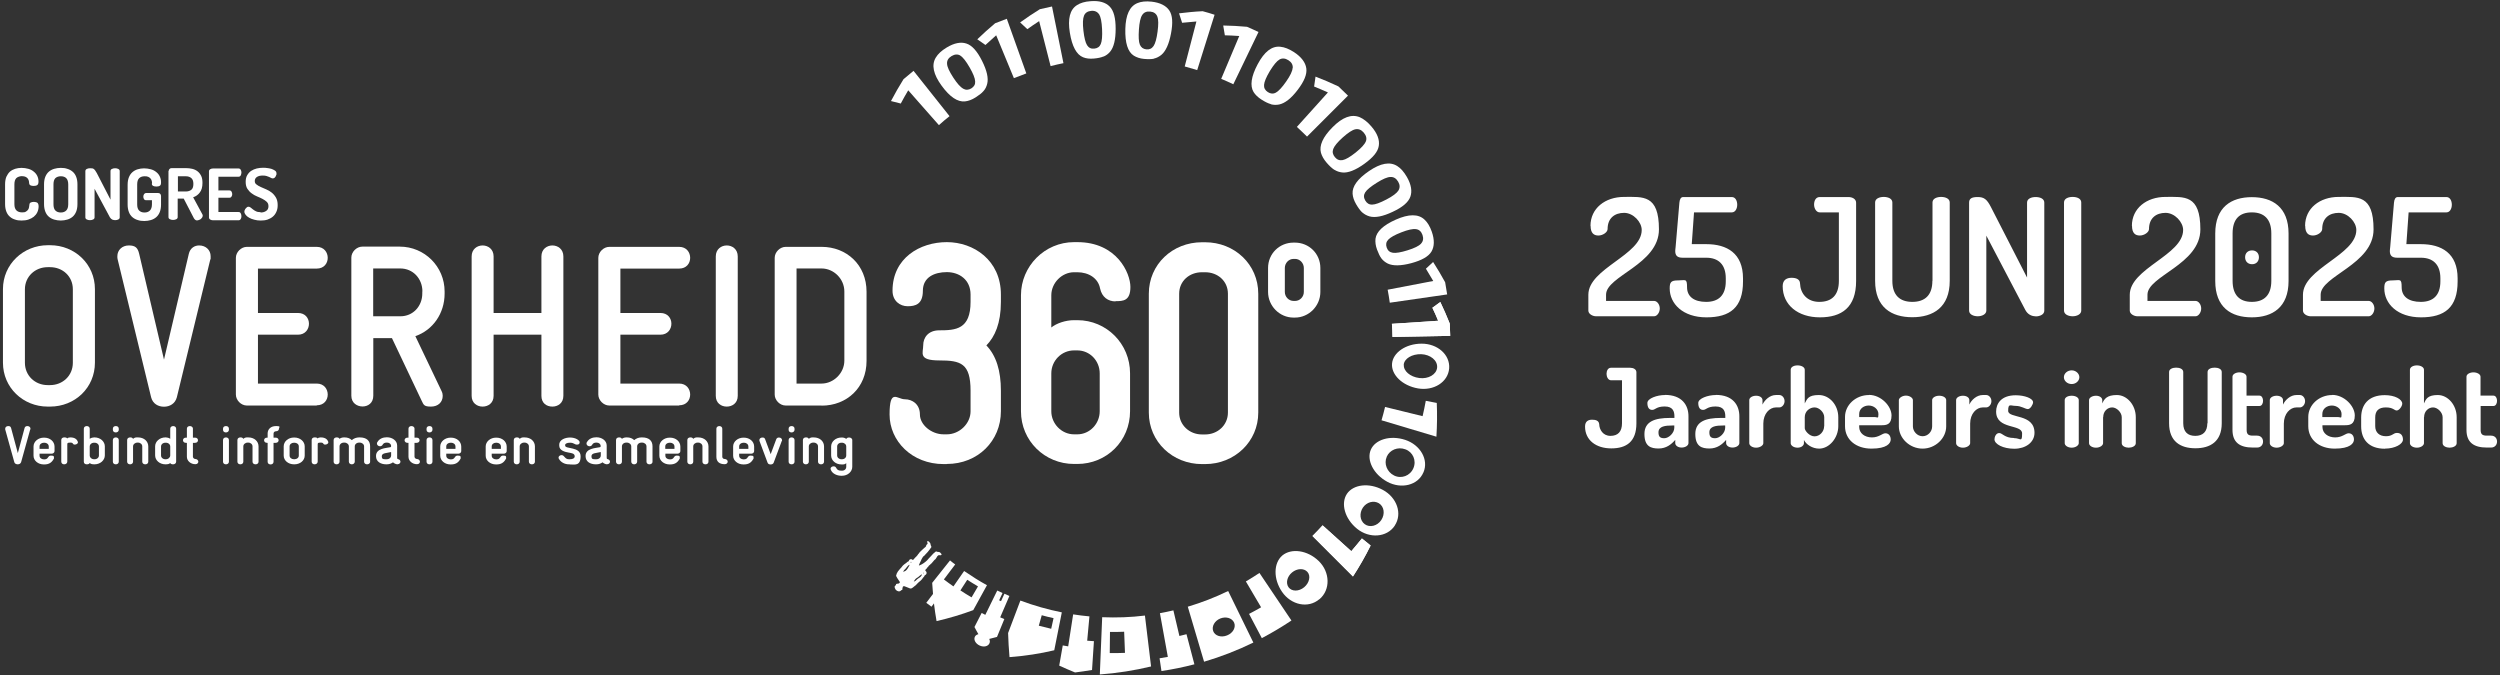 <?xml version="1.0" encoding="UTF-8"?>
<svg id="Layer_2" data-name="Layer 2" xmlns="http://www.w3.org/2000/svg" version="1.1" viewBox="0 0 2117.6 572">
  <rect x="0" y="0" width="2117.6" height="572" fill="#333333" stroke="none"/>
  <defs>
    <style>
      .cls-1 {
        fill: #fff;
        stroke-width: 0px;
      }
    </style>
  </defs>
  <g id="Laag_1-2" data-name="Laag 1-2">
    <g>
      <path class="cls-1" d="M2101.1,343.9h10.9c2,0,3.1-2.1,3.1-4.4s-1.1-4.4-3.1-4.4h-10.9v-16c0-2.2-3-3.7-6-3.7s-5.9,1.5-5.9,3.7v45c0,10.5,6,15,17.2,15h3.6c3.4,0,5.1-2.5,5.1-5.1s-1.7-5-5.1-5h-3.6c-3.9,0-5.2-1.3-5.2-4.9v-20.3h0ZM2053.3,353.4c0-5.2,3.8-8.3,7.6-8.3s8.1,4.2,8.1,8.3v22c0,2.5,3.2,3.8,5.9,3.8s6-1.3,6-3.8v-22c0-10.3-7.4-18.8-16-18.8s-10,3.4-11.7,7.1v-28.5c0-2.2-2.8-3.7-6-3.7s-5.9,1.5-5.9,3.7v62.2c0,1.9,2.4,3.8,5.9,3.8s6-2,6-3.8v-22h0ZM2020.1,380c8.7,0,15.3-3.9,15.3-7.6s-1.9-5.7-5.1-5.7-3.7,2.8-9.3,2.8-9.1-3.2-9.1-8.5v-7.4c0-5.4,2.7-8.5,9-8.5s7.1,2.6,9.2,2.6,4.7-3.6,4.7-5.8c0-3.6-6.1-7.2-14.8-7.2-14,0-20,8.3-20,19v7.4c0,10.8,6.1,19,20.1,19M1967.1,353.3v-2.6c0-4.5,3.9-7.2,8.1-7.2s8.2,3,8.2,7.3-.7,2.5-2.7,2.5h-13.6ZM1975.5,334.6c-11.3,0-20.3,8.5-20.3,18.5v7.9c0,11.4,9.3,19,22.4,19s16.3-4.5,16.3-7.7-1.8-5.3-4.5-5.3-5.3,3.5-11.4,3.5-10.8-3.5-10.8-8.9v-1.4h18.8c4.2,0,8.6-.4,8.6-8.3s-8.9-17.4-19.1-17.4M1948.1,345.1c2.2,0,4.4-2.4,4.4-5.3s-2.1-5.2-4.4-5.2h-2.9c-5.1,0-9.5,4.1-11.4,8.1v-3.8c0-2.2-2.4-3.7-5.4-3.7s-5.8,1.5-5.8,3.7v36.5c0,1.9,2.4,3.8,5.8,3.8s6.1-2,6.1-3.8v-16.6c0-8.4,5.3-13.7,10.7-13.7h2.9,0ZM1902.9,343.9h10.9c2,0,3.1-2.1,3.1-4.4s-1.1-4.4-3.1-4.4h-10.9v-16c0-2.2-3-3.7-6-3.7s-5.9,1.5-5.9,3.7v45c0,10.5,6,15,17.2,15h3.6c3.4,0,5.1-2.5,5.1-5.1s-1.7-5-5.1-5h-3.6c-3.9,0-5.2-1.3-5.2-4.9v-20.3h0ZM1869.7,358.5c0,7.2-3.8,10.7-10.2,10.7s-10.2-3.4-10.2-10.7v-43.4c0-2.6-3.1-3.7-6-3.7s-6,1.1-6,3.7v43.4c0,15.5,9.7,21.2,22.3,21.2s22.3-5.7,22.3-21.2v-43.4c0-2.6-3.1-3.7-6-3.7s-6,1.1-6,3.7v43.4h0ZM1781.5,353.4c0-5.2,3.8-8.3,7.6-8.3s8.1,4.2,8.1,8.3v22c0,2.5,3.2,3.8,5.9,3.8s6-1.3,6-3.8v-22c0-10.3-7.4-18.8-16-18.8s-10.7,3.4-12.4,7.1v-2.8c0-2.2-2.4-3.7-5.3-3.7s-5.9,1.5-5.9,3.7v36.5c0,1.9,2.4,3.8,5.9,3.8s6-2,6-3.8v-22h0ZM1754.8,313.7c-3.7,0-6.6,2.7-6.6,5.8s2.9,5.8,6.6,5.8,6.5-2.8,6.5-5.8-2.9-5.8-6.5-5.8M1754.8,335.2c-3.4,0-5.9,1.5-5.9,3.7v36.5c0,1.9,2.5,3.8,5.9,3.8s6-2,6-3.8v-36.5c0-2.2-2.7-3.7-6-3.7M1705.9,371c-7.8,0-9.8-4.2-12.5-4.2s-4,3.3-4,5.3c0,4.1,7.3,8,16.8,8s17.1-5.3,17.1-13.5c0-16.5-22.3-11.9-22.3-18.6s1.9-4.2,6.5-4.2,8,2.7,10.2,2.7,4.4-4.1,4.4-5.7c0-3.4-7.2-6-14.7-6-12.4,0-16.6,7.2-16.6,13.8,0,15.5,22,10.4,22,18.5s-1.3,4-6.8,4M1682.4,345.1c2.2,0,4.4-2.4,4.4-5.3s-2.1-5.2-4.4-5.2h-2.9c-5.1,0-9.6,4.1-11.4,8.1v-3.8c0-2.2-2.4-3.7-5.4-3.7s-5.8,1.5-5.8,3.7v36.5c0,1.9,2.4,3.8,5.8,3.8s6.1-2,6.1-3.8v-16.6c0-8.4,5.3-13.7,10.7-13.7h2.9,0ZM1628.5,380c10.9,0,20-8.8,20-18.8v-22.3c0-2-2.4-3.7-5.9-3.7s-6,1.8-6,3.7v22.3c0,4.3-3.5,8.3-8.1,8.3s-8.2-4.2-8.2-8.3v-22.3c0-1.9-2.8-3.8-5.9-3.8s-6,2-6,3.8v22.3c0,9.9,9.1,18.8,20.1,18.8M1574.8,353.3v-2.6c0-4.5,3.9-7.2,8.1-7.2s8.2,3,8.2,7.3-.8,2.5-2.7,2.5h-13.6ZM1583.1,334.6c-11.3,0-20.3,8.5-20.3,18.5v7.9c0,11.4,9.3,19,22.4,19s16.3-4.5,16.3-7.7-1.8-5.3-4.5-5.3-5.3,3.5-11.4,3.5-10.8-3.5-10.8-8.9v-1.4h18.8c4.2,0,8.6-.4,8.6-8.3s-8.9-17.4-19.1-17.4M1545.1,361.1c0,4.3-3.6,8.5-8.1,8.5s-8.3-4.9-8.3-6.9v-9.3c0-5.2,4.3-8.3,8.3-8.3s8.2,4.2,8.2,8.3v7.6h0ZM1522.6,309.5c-3.4,0-5.8,1.5-5.8,3.7v62.2c0,1.9,2.4,3.8,5.8,3.8s5.4-2,5.4-3.8v-2.7c1.9,3.8,7.1,7.3,12.9,7.3,8.6,0,16.2-9.1,16.2-19v-7.6c0-10.3-7.4-18.8-16.5-18.8s-9.9,3.4-11.9,7.1v-28.5c0-2.2-2.8-3.7-6.1-3.7M1507.2,345.1c2.2,0,4.4-2.4,4.4-5.3s-2.1-5.2-4.4-5.2h-2.9c-5.1,0-9.5,4.1-11.4,8.1v-3.8c0-2.2-2.4-3.7-5.4-3.7s-5.8,1.5-5.8,3.7v36.5c0,1.9,2.4,3.8,5.8,3.8s6.1-2,6.1-3.8v-16.6c0-8.4,5.3-13.7,10.7-13.7h2.9,0ZM1461.3,362.3c0,4.5-4.7,8.9-8.5,8.9s-4.9-1.6-4.9-5c0-5.2,5.8-5.8,12-5.8h1.4v2ZM1453.3,334.6c-6.6,0-14.8,2.9-14.8,6.7s1.4,5.9,4.1,5.9,3.4-2.9,10.6-2.9,8.2,4.5,8.2,8.5v1.2h-3.8c-12.8,0-21.6,3-21.6,13.6s5.5,12.3,12,12.3,10.8-3.5,14.1-7.3v2.7c0,2.1,2.3,3.8,5.4,3.8s5.8-1.7,5.8-3.8v-22.7c0-9.4-5.5-18.1-19.9-18.1M1418.2,362.3c0,4.5-4.7,8.9-8.5,8.9s-4.9-1.6-4.9-5c0-5.2,5.8-5.8,12-5.8h1.4v2ZM1410.2,334.6c-6.6,0-14.8,2.9-14.8,6.7s1.4,5.9,4.1,5.9,3.4-2.9,10.6-2.9,8.2,4.5,8.2,8.5v1.2h-3.8c-12.8,0-21.6,3-21.6,13.6s5.5,12.3,12,12.3,10.8-3.5,14.1-7.3v2.7c0,2.1,2.3,3.8,5.4,3.8s5.8-1.7,5.8-3.8v-22.7c0-9.4-5.5-18.1-19.9-18.1M1373.9,322v36.5c0,7.2-3.5,10.7-9.8,10.7s-9.4-5.3-9.5-9.9c-.3-3-2.9-3.8-6-3.8s-6,1.2-6,5.8c0,11.5,9.3,18.5,22.2,18.5s21.3-5.7,21.3-21.2v-43.3c0-2.5-2.6-3.8-5.3-3.8h-16.2c-2.7,0-3.8,2.7-3.8,5.2s1.4,5.4,3.8,5.4h9.5Z"/>
      <path class="cls-1" d="M2038.3,206.7l1.9-26.8h32c3,0,4.6-3.2,4.6-6.5s-1.5-6.5-4.6-6.5h-41.1c-2.1,0-3,1.8-3.3,4.8l-3.2,37.6c-.1,1-.3,2.3-.3,3.3,0,3.5,1.4,5.7,6.2,5.7h20.1c10.2,0,16.5,5.7,16.5,17.4v2.6c0,11.9-6.2,17.4-16.6,17.4s-16.2-4.6-16.2-12.4-1.4-5.8-7.5-5.8-7.2,1.5-7.2,6.8c0,12.9,11.1,24.5,31.1,24.5s31-8.3,31-30.4v-2.6c0-21.3-13.6-29-31.1-29h-12.3,0ZM1952.6,191.3c0,6.2,2.8,8.2,6.6,8.2s7.8-2.8,7.8-5.5c0-9.4,6.2-13.7,14-13.7s14.9,7.8,14.9,14.5c0,21.3-45.2,32.5-45.2,54.9v13.4c0,2.9,3.7,4.8,6.5,4.8h49.2c2.5,0,4.8-3.2,4.8-6.6s-2.3-6.4-4.8-6.4h-40.7v-5.3c0-15.9,44.8-25.6,44.8-55.3s-13.6-27.5-29.6-27.5-28.4,9.7-28.4,24.5M1907.6,212.1c-3.6,0-5.9,2.3-5.9,5.8s2.3,5.9,5.9,5.9,5.8-2.5,5.8-5.9-2.3-5.8-5.8-5.8M1923.9,237.9c0,12.2-6.2,17.8-16.5,17.8s-16.3-5.7-16.3-17.8v-40.2c0-12.2,5.9-17.8,16.3-17.8s16.5,5.7,16.5,17.8v40.2ZM1907.4,268.8c17.4,0,31.1-8.4,31.1-30.8v-40.2c0-22.4-13.7-30.8-31.1-30.8s-31,8.4-31,30.8v40.2c0,22.4,13.4,30.8,31,30.8M1805.9,191.3c0,6.2,2.8,8.2,6.6,8.2s7.8-2.8,7.8-5.5c0-9.4,6.2-13.7,14-13.7s14.9,7.8,14.9,14.5c0,21.3-45.2,32.5-45.2,54.9v13.4c0,2.9,3.7,4.8,6.5,4.8h49.2c2.5,0,4.8-3.2,4.8-6.6s-2.3-6.4-4.8-6.4h-40.7v-5.3c0-15.9,44.8-25.6,44.8-55.3s-13.6-27.5-29.6-27.5-28.4,9.7-28.4,24.5M1748.3,263.1c0,3.2,3.7,4.8,7.3,4.8s7.3-1.7,7.3-4.8v-91.6c0-3.3-3.6-4.7-7.3-4.7s-7.3,1.4-7.3,4.7v91.6ZM1724.3,268c3.7,0,7.3-1.7,7.3-4.8v-91.6c0-3.3-3.6-4.7-7.3-4.7s-7.3,1.4-7.3,4.7v63.5l-30.7-59.9c-3.3-6.4-5.8-8.3-11.1-8.3s-7.3,1.4-7.3,4.8v91.4c0,3.2,3.7,4.8,7.3,4.8s7.3-1.7,7.3-4.8v-63.5l33,62.9c1.9,3.6,5.1,5.4,8.7,5.4M1636.8,237.9c0,12.2-6.4,17.8-17,17.8s-16.9-5.7-16.9-17.8v-66.4c0-3.3-3.7-4.7-7.3-4.7s-7.3,1.4-7.3,4.7v66.4c0,22.4,13.8,30.8,31.5,30.8s31.7-8.4,31.7-30.8v-66.4c0-3.3-3.7-4.7-7.3-4.7s-7.3,1.4-7.3,4.7v66.4h0ZM1557.6,179.8v58.1c0,12.2-6.1,17.8-16.6,17.8s-16-7.3-16.3-15.6c-.1-3.7-3.5-4.8-7.2-4.8s-7.5,1.5-7.5,7.1c0,16,13,26.4,31.5,26.4s30.7-8.4,30.7-30.8v-66.3c0-3.2-3.3-4.8-6.5-4.8h-24.3c-3.5,0-4.8,3.3-4.8,6.4s1.8,6.6,4.8,6.6h16.2ZM1433,206.7l1.9-26.8h32c3,0,4.6-3.2,4.6-6.5s-1.5-6.5-4.6-6.5h-41.1c-2.1,0-3,1.8-3.3,4.8l-3.2,37.6c-.1,1-.3,2.3-.3,3.3,0,3.5,1.4,5.7,6.2,5.7h20.1c10.2,0,16.5,5.7,16.5,17.4v2.6c0,11.9-6.2,17.4-16.6,17.4s-16.2-4.6-16.2-12.4-1.4-5.8-7.5-5.8-7.2,1.5-7.2,6.8c0,12.9,11.1,24.5,31.1,24.5s31-8.3,31-30.4v-2.6c0-21.3-13.6-29-31.1-29h-12.3,0ZM1347.3,191.3c0,6.2,2.8,8.2,6.6,8.2s7.8-2.8,7.8-5.5c0-9.4,6.2-13.7,14-13.7s14.9,7.8,14.9,14.5c0,21.3-45.2,32.5-45.2,54.9v13.4c0,2.9,3.7,4.8,6.5,4.8h49.2c2.5,0,4.8-3.2,4.8-6.6s-2.3-6.4-4.8-6.4h-40.7v-5.3c0-15.9,44.8-25.6,44.8-55.3s-13.6-27.5-29.6-27.5-28.4,9.7-28.4,24.5"/>
      <path class="cls-1" d="M25.6,363.7l-7.7,27.7c-.4,1.3-1.6,1.9-2.9,1.9s-2.6-.6-2.9-1.9l-7.7-27.7c0-.1,0-.4,0-.6,0-1.3,1.1-2.2,2.6-2.2s2,.5,2.4,1.7l5.7,21.2,5.7-21.2c.3-1.3,1.4-1.7,2.4-1.7,1.5,0,2.6.9,2.6,2.2s0,.5,0,.6"/>
      <path class="cls-1" d="M41.3,378.2c0-1.9-1.7-3.2-3.6-3.2h-.5c-2.1,0-3.7,1.3-3.7,3.1v2.1h7.8v-1.9ZM43.8,384.3h-10.3v1.7c0,1.8,1.6,3.1,3.7,3.1h.4c3.6,0,2.7-3.2,5.5-3.2s2.6.7,2.6,2-.1.6-.3,1c-1.7,3-4,4.5-7.9,4.5h-.4c-4.8,0-8.7-3.2-8.7-7.4v-7.8c0-4.2,4-7.5,8.7-7.5h.4c4.8,0,8.7,3.2,8.7,7.6v3.8c0,1.2-1.1,2.2-2.5,2.2"/>
      <path class="cls-1" d="M63.4,376.6c-2.3,0-.9-1.7-3.7-1.7s-2.7.5-2.7,2.1v14c0,1.5-1.3,2.3-2.6,2.3s-2.5-.7-2.5-2.3v-18.3c0-1.5,1.2-2.2,2.5-2.2s2.1.2,2.5.9c.6-.7,1.8-.9,2.6-.9,4.3,0,5.8,2,6.4,3.6,0,.2.1.4.1.6,0,1.2-1.5,1.9-2.7,1.9"/>
      <path class="cls-1" d="M83.8,378.2c0-1.8-1.6-3.2-3.7-3.2h-.4c-2.1,0-3.7,1.4-3.7,3.2v7.6c0,1.7,1.6,3.2,3.7,3.2h.4c2.1,0,3.7-1.4,3.7-3.2v-7.6ZM80.1,393.3h-.4c-.8,0-2.6,0-3.7-1.1-.4.7-1.1,1.1-2.5,1.1s-2.5-.7-2.5-2.2v-28c0-1.5,1.3-2.2,2.5-2.2s2.5.7,2.5,2.2v8.6c1.1-.9,2.9-1.2,3.7-1.2h.4c4.8,0,8.7,3.4,8.7,7.6v7.6c0,4.2-3.9,7.6-8.7,7.6"/>
      <path class="cls-1" d="M98.1,366.3c-1.3,0-2.5-.7-2.5-2.2v-1c0-1.5,1.2-2.2,2.5-2.2s2.5.7,2.5,2.2v1c0,1.4-1.3,2.2-2.5,2.2M98.1,393.3c-1.3,0-2.5-.7-2.5-2.2v-18.4c0-1.5,1.3-2.2,2.5-2.2s2.5.7,2.5,2.2v18.4c0,1.5-1.3,2.2-2.5,2.2"/>
      <path class="cls-1" d="M123,393.3c-1.2,0-2.5-.7-2.5-2.2v-13c0-1.8-1.6-3.2-3.6-3.2h-.5c-2,0-3.7,1.4-3.7,3.2v13c0,1.5-1.3,2.2-2.5,2.2s-2.5-.7-2.5-2.2v-18.4c0-1.5,1.3-2.2,2.5-2.2s1.9.2,2.5,1.2c1.5-1.3,2.6-1.2,3.7-1.2h.5c5.2,0,8.7,3.4,8.7,7.6v13c0,1.5-1.3,2.2-2.5,2.2"/>
      <path class="cls-1" d="M144.2,378.2c0-1.8-1.6-3.2-3.7-3.2h-.4c-2.1,0-3.7,1.4-3.7,3.2v7.6c0,1.8,1.6,3.2,3.7,3.2h.4c2.1,0,3.7-1.6,3.7-3.2v-7.6ZM146.7,393.3c-1.5,0-2.2-.4-2.5-1.1-1.1,1.1-2.9,1.1-3.7,1.1h-.4c-4.8,0-8.7-3.3-8.7-7.6v-7.6c0-4.2,3.9-7.6,8.7-7.6h.4c.8,0,2.6.3,3.7,1.2v-8.6c0-1.5,1.3-2.2,2.5-2.2s2.5.7,2.5,2.2v28c0,1.4-1.3,2.2-2.5,2.2"/>
      <path class="cls-1" d="M165.5,393.2c-4,0-7.2-2.8-7.2-6.3v-11.8h-.8c-1.7,0-2.5-1.1-2.5-2.2s.8-2.2,2.5-2.2h.8v-7.6c0-1.5,1.3-2.2,2.5-2.2s2.6.7,2.6,2.2v7.6h1.8c1.7,0,2.5,1.1,2.5,2.2s-.8,2.2-2.5,2.2h-1.8v11.8c0,.7.8,1.9,2.1,1.9s2.5,1.1,2.5,2.2-.8,2.2-2.5,2.2"/>
      <path class="cls-1" d="M191.4,366.3c-1.3,0-2.5-.7-2.5-2.2v-1c0-1.5,1.2-2.2,2.5-2.2s2.5.7,2.5,2.2v1c0,1.4-1.3,2.2-2.5,2.2M191.4,393.3c-1.3,0-2.5-.7-2.5-2.2v-18.4c0-1.5,1.3-2.2,2.5-2.2s2.5.7,2.5,2.2v18.4c0,1.5-1.3,2.2-2.5,2.2"/>
      <path class="cls-1" d="M216.4,393.3c-1.2,0-2.5-.7-2.5-2.2v-13c0-1.8-1.6-3.2-3.6-3.2h-.5c-2,0-3.7,1.4-3.7,3.2v13c0,1.5-1.3,2.2-2.5,2.2s-2.5-.7-2.5-2.2v-18.4c0-1.5,1.3-2.2,2.5-2.2s1.9.2,2.5,1.2c1.5-1.3,2.6-1.2,3.7-1.2h.5c5.2,0,8.7,3.4,8.7,7.6v13c0,1.5-1.3,2.2-2.5,2.2"/>
      <path class="cls-1" d="M233.8,365.3c-1.3,0-2.1.9-2.1,2v3.4h1.8c1.7,0,2.5,1.1,2.5,2.2s-.8,2.2-2.5,2.2h-1.8v16.1c0,1.5-1.3,2.2-2.5,2.2s-2.5-.7-2.5-2.2v-16.1h-.5c-1.7,0-2.5-1.1-2.5-2.2s.8-2.2,2.5-2.2h.5v-3.5c0-3.5,2.5-6.3,7.1-6.3s2.5,1.1,2.5,2.2-.8,2.2-2.5,2.2"/>
      <path class="cls-1" d="M253.1,378.1c0-1.8-1.6-3.1-3.7-3.1h-.4c-2.1,0-3.7,1.3-3.7,3.1v7.8c0,1.8,1.6,3.1,3.7,3.1h.4c2.1,0,3.7-1.3,3.7-3.1v-7.8ZM249.4,393.3h-.4c-4.8,0-8.7-3.2-8.7-7.4v-7.8c0-4.2,3.9-7.5,8.7-7.5h.4c4.8,0,8.7,3.3,8.7,7.5v7.8c0,4.2-3.9,7.4-8.7,7.4"/>
      <path class="cls-1" d="M275.5,376.6c-2.3,0-.9-1.7-3.7-1.7s-2.7.5-2.7,2.1v14c0,1.5-1.3,2.3-2.6,2.3s-2.5-.7-2.5-2.3v-18.3c0-1.5,1.2-2.2,2.5-2.2s2.1.2,2.5.9c.6-.7,1.8-.9,2.6-.9,4.3,0,5.8,2,6.4,3.6,0,.2.1.4.1.6,0,1.2-1.5,1.9-2.7,1.9"/>
      <path class="cls-1" d="M310.9,393.3c-1.2,0-2.5-.7-2.5-2.2v-13c0-1.8-1.7-3.2-3.7-3.2h-.5c-2.1,0-3.7,1.4-3.7,3.2v12.9c0,1.5-1.3,2.3-2.5,2.3s-2.5-.7-2.5-2.3v-12.9c0-1.8-1.7-3.2-3.7-3.2h-.5c-2.1,0-3.7,1.4-3.7,3.2v13c0,1.5-1.3,2.2-2.5,2.2s-2.5-.7-2.5-2.2v-18.4c0-1.5,1.3-2.2,2.5-2.2s1.9.2,2.5,1.2c.8-.7,2.3-1.2,3.7-1.2h.5c2.7,0,4.6.8,6.2,2.3,1.6-1.4,3.8-2.3,6.2-2.3h.5c5.9,0,8.8,2.9,8.8,7.5v13.1c0,1.5-1.3,2.2-2.6,2.2"/>
      <path class="cls-1" d="M331.3,382.9c-3.7.9-7.9.7-7.9,3.5s1.4,2.6,3.7,2.6h.5c2.1,0,3.7-1.4,3.7-3.2v-2.9h0ZM336.9,393.3c-1.7,0-3.2-.9-4-1.7-1.5,1.1-3.3,1.7-5.3,1.7h-.5c-4.4,0-8.6-2.1-8.6-6.9v-.2c0-6.5,8.4-6.6,12.1-7.4.6-.1.7-.6.7-.9,0-1.8-1.5-3-3.4-3h-.4c-1.5,0-2.7.5-3.4,1.8-.4.9-1.4,1.3-2.2,1.3-1.3,0-2.6-.9-2.6-2.2s0-.6.2-1c1.7-3.4,5.2-4.4,8-4.4h.4c4.2,0,8.5,2.7,8.5,7v10.2c0,.7,0,1.1.8,1.3,1.4.3,2,1.3,2,2.2s-.8,2.1-2.4,2.1"/>
      <path class="cls-1" d="M353.2,393.2c-4,0-7.2-2.8-7.2-6.3v-11.8h-.8c-1.7,0-2.5-1.1-2.5-2.2s.8-2.2,2.5-2.2h.8v-7.6c0-1.5,1.3-2.2,2.5-2.2s2.6.7,2.6,2.2v7.6h1.8c1.7,0,2.5,1.1,2.5,2.2s-.8,2.2-2.5,2.2h-1.8v11.8c0,.7.8,1.9,2.1,1.9s2.5,1.1,2.5,2.2-.8,2.2-2.5,2.2"/>
      <path class="cls-1" d="M363.8,366.3c-1.3,0-2.5-.7-2.5-2.2v-1c0-1.5,1.2-2.2,2.5-2.2s2.5.7,2.5,2.2v1c0,1.4-1.3,2.2-2.5,2.2M363.8,393.3c-1.3,0-2.5-.7-2.5-2.2v-18.4c0-1.5,1.3-2.2,2.5-2.2s2.5.7,2.5,2.2v18.4c0,1.5-1.3,2.2-2.5,2.2"/>
      <path class="cls-1" d="M385.8,378.2c0-1.9-1.7-3.2-3.6-3.2h-.5c-2.1,0-3.7,1.3-3.7,3.1v2.1h7.8v-1.9h0ZM388.3,384.3h-10.3v1.7c0,1.8,1.6,3.1,3.7,3.1h.4c3.6,0,2.7-3.2,5.5-3.2s2.6.7,2.6,2-.1.6-.3,1c-1.7,3-4,4.5-7.9,4.5h-.4c-4.8,0-8.7-3.2-8.7-7.4v-7.8c0-4.2,4-7.5,8.7-7.5h.4c4.8,0,8.7,3.2,8.7,7.6v3.8c0,1.2-1.1,2.2-2.5,2.2"/>
      <path class="cls-1" d="M424.3,378.2c0-1.9-1.7-3.2-3.6-3.2h-.5c-2.1,0-3.7,1.3-3.7,3.1v2.1h7.8v-1.9h0ZM426.8,384.3h-10.3v1.7c0,1.8,1.6,3.1,3.7,3.1h.4c3.6,0,2.7-3.2,5.5-3.2s2.6.7,2.6,2-.1.6-.3,1c-1.7,3-4,4.5-7.9,4.5h-.4c-4.8,0-8.7-3.2-8.7-7.4v-7.8c0-4.2,4-7.5,8.7-7.5h.4c4.8,0,8.7,3.2,8.7,7.6v3.8c0,1.2-1.1,2.2-2.5,2.2"/>
      <path class="cls-1" d="M450.5,393.3c-1.2,0-2.5-.7-2.5-2.2v-13c0-1.8-1.6-3.2-3.6-3.2h-.5c-2,0-3.7,1.4-3.7,3.2v13c0,1.5-1.3,2.2-2.5,2.2s-2.5-.7-2.5-2.2v-18.4c0-1.5,1.3-2.2,2.5-2.2s1.9.2,2.5,1.2c1.5-1.3,2.6-1.2,3.7-1.2h.5c5.2,0,8.7,3.4,8.7,7.6v13c0,1.5-1.3,2.2-2.5,2.2"/>
      <path class="cls-1" d="M482.7,393.3h-.9c-3.4,0-6.8-1.7-8.4-4.7-.2-.3-.3-.6-.3-1,0-1.2,1.3-2.1,2.6-2.1,2.5,0,2.6,3.5,6.1,3.5h.9c2.9,0,4.1-1.1,4.1-2.5,0-2.5-2.8-2.7-4.9-3.1-3.6-.6-8.2-1.9-8.2-5.9v-.8c0-4.6,5.7-6.1,9-6.1h.2c4.7,0,8.1,2.4,8.1,4s-1,2-2.4,2c-2,0-2.4-1.6-5.7-1.6h-.2c-2.3,0-4,.8-4,1.9v.5c0,3.3,13.1.6,13.1,9.1s-5.2,6.9-9.1,6.9"/>
      <path class="cls-1" d="M508.9,382.9c-3.7.9-7.9.7-7.9,3.5s1.4,2.6,3.7,2.6h.5c2.1,0,3.7-1.4,3.7-3.2v-2.9h0ZM514.4,393.3c-1.7,0-3.2-.9-4-1.7-1.5,1.1-3.3,1.7-5.3,1.7h-.5c-4.4,0-8.6-2.1-8.6-6.9v-.2c0-6.5,8.4-6.6,12.1-7.4.6-.1.7-.6.7-.9,0-1.8-1.5-3-3.4-3h-.4c-1.5,0-2.7.5-3.4,1.8-.4.9-1.4,1.3-2.2,1.3-1.3,0-2.6-.9-2.6-2.2s0-.6.2-1c1.7-3.4,5.2-4.4,8-4.4h.4c4.2,0,8.5,2.7,8.5,7v10.2c0,.7,0,1.1.8,1.3,1.4.3,2,1.3,2,2.2s-.8,2.1-2.4,2.1"/>
      <path class="cls-1" d="M550.1,393.3c-1.2,0-2.5-.7-2.5-2.2v-13c0-1.8-1.7-3.2-3.7-3.2h-.5c-2.1,0-3.7,1.4-3.7,3.2v12.9c0,1.5-1.3,2.3-2.5,2.3s-2.5-.7-2.5-2.3v-12.9c0-1.8-1.7-3.2-3.7-3.2h-.5c-2.1,0-3.7,1.4-3.7,3.2v13c0,1.5-1.3,2.2-2.5,2.2s-2.5-.7-2.5-2.2v-18.4c0-1.5,1.3-2.2,2.5-2.2s1.9.2,2.5,1.2c.8-.7,2.3-1.2,3.7-1.2h.5c2.7,0,4.6.8,6.2,2.3,1.6-1.4,3.8-2.3,6.2-2.3h.5c5.9,0,8.8,2.9,8.8,7.5v13.1c0,1.5-1.3,2.2-2.6,2.2"/>
      <path class="cls-1" d="M571.3,378.2c0-1.9-1.7-3.2-3.6-3.2h-.5c-2.1,0-3.7,1.3-3.7,3.1v2.1h7.8v-1.9h0ZM573.9,384.3h-10.3v1.7c0,1.8,1.6,3.1,3.7,3.1h.4c3.6,0,2.7-3.2,5.5-3.2s2.6.7,2.6,2-.1.6-.3,1c-1.7,3-4,4.5-7.9,4.5h-.4c-4.8,0-8.7-3.2-8.7-7.4v-7.8c0-4.2,4-7.5,8.7-7.5h.4c4.8,0,8.7,3.2,8.7,7.6v3.8c0,1.2-1.1,2.2-2.5,2.2"/>
      <path class="cls-1" d="M597.5,393.3c-1.2,0-2.5-.7-2.5-2.2v-13c0-1.8-1.6-3.2-3.6-3.2h-.5c-2,0-3.7,1.4-3.7,3.2v13c0,1.5-1.3,2.2-2.5,2.2s-2.5-.7-2.5-2.2v-18.4c0-1.5,1.3-2.2,2.5-2.2s1.9.2,2.5,1.2c1.5-1.3,2.6-1.2,3.7-1.2h.5c5.2,0,8.7,3.4,8.7,7.6v13c0,1.5-1.3,2.2-2.5,2.2"/>
      <path class="cls-1" d="M613.9,393.2c-4.6,0-7.1-2.2-7.1-6.3v-23.8c0-1.3,1.1-2.2,2.5-2.2s2.5.9,2.5,2.2v23.8c0,1.1.9,1.9,2.1,1.9s2.5.9,2.5,2.2-1.1,2.2-2.5,2.2"/>
      <path class="cls-1" d="M633.9,378.2c0-1.9-1.7-3.2-3.6-3.2h-.5c-2.1,0-3.7,1.3-3.7,3.1v2.1h7.8v-1.9ZM636.4,384.3h-10.3v1.7c0,1.8,1.6,3.1,3.7,3.1h.4c3.6,0,2.7-3.2,5.5-3.2s2.6.7,2.6,2-.1.6-.3,1c-1.7,3-4,4.5-7.9,4.5h-.4c-4.8,0-8.7-3.2-8.7-7.4v-7.8c0-4.2,4-7.5,8.7-7.5h.4c4.8,0,8.7,3.2,8.7,7.6v3.8c0,1.2-1.1,2.2-2.5,2.2"/>
      <path class="cls-1" d="M662.2,373.5l-6.9,18.5c-.4,1-1.5,1.4-2.4,1.4h-.3c-1,0-2-.4-2.4-1.4l-6.9-18.5c0-.1-.1-.4-.1-.7,0-1.3,1.1-2.2,2.6-2.2s1.9.5,2.3,1.5l4.7,12.6,4.7-12.6c.4-1.1,1.3-1.5,2.3-1.5,1.5,0,2.6.9,2.6,2.2s0,.4-.1.7"/>
      <path class="cls-1" d="M670.5,366.3c-1.3,0-2.5-.7-2.5-2.2v-1c0-1.5,1.2-2.2,2.5-2.2s2.5.7,2.5,2.2v1c0,1.4-1.3,2.2-2.5,2.2M670.5,393.3c-1.3,0-2.5-.7-2.5-2.2v-18.4c0-1.5,1.3-2.2,2.5-2.2s2.5.7,2.5,2.2v18.4c0,1.5-1.3,2.2-2.5,2.2"/>
      <path class="cls-1" d="M695.4,393.3c-1.2,0-2.5-.7-2.5-2.2v-13c0-1.8-1.6-3.2-3.6-3.2h-.5c-2,0-3.7,1.4-3.7,3.2v13c0,1.5-1.3,2.2-2.5,2.2s-2.5-.7-2.5-2.2v-18.4c0-1.5,1.3-2.2,2.5-2.2s1.9.2,2.5,1.2c1.5-1.3,2.6-1.2,3.7-1.2h.5c5.2,0,8.7,3.4,8.7,7.6v13c0,1.5-1.3,2.2-2.5,2.2"/>
      <path class="cls-1" d="M716.8,378.2c0-1.8-1.6-3.2-3.6-3.2h-.5c-2.1,0-3.6,1.4-3.6,3.2v7.6c0,1.8,1.6,3.2,3.6,3.2h.5c2.1,0,3.6-1.4,3.6-3.2v-7.7h0ZM713.2,403h-.5c-3.6,0-7.8-1.7-9-5.2-.1-.3-.2-.5-.2-.7,0-1.3,1.3-2.1,2.6-2.1,3.2,0,1.3,3.7,6.6,3.7h.5c2.1,0,3.6-1.4,3.6-3.2v-3.2c-1.2,1.3-2.8,1.1-3.6,1.1h-.5c-4.8,0-8.7-3.3-8.7-7.6v-7.6c0-4.2,3.9-7.6,8.7-7.6h.5c1.1,0,2.6.3,3.6,1.2.6-1.1,1.6-1.2,2.6-1.2s2.5.7,2.5,2.2v22.6c0,4.2-3.9,7.6-8.7,7.6"/>
      <path class="cls-1" d="M61.7,245c0-10.9-8.6-18.7-19.3-18.7h-2c-10.7,0-19.3,8-19.3,18.7v62.3c0,10.9,8.6,18.9,19.3,18.9h2c10.7,0,19.3-8,19.3-18.9v-62.3h0ZM42.4,344.4h-2c-20.8,0-37.9-16-37.9-37.2v-62.3c0-21,17.1-37.2,38.1-37.2h1.8c21,0,38,16.1,38,37.2v62.3c0,21.2-16.9,37.2-38,37.2"/>
      <path class="cls-1" d="M178.2,219.5l-28.4,117c-1.4,5.4-6,8-10.9,8s-9.5-2.5-10.9-8l-28.4-117c-.2-.6-.2-1.6-.2-2.5,0-5.2,4.1-9.1,9.7-9.1s7.6,2,8.8,7.2l21,89.5,21-89.5c1.2-5.2,5.1-7.2,8.8-7.2,5.6,0,9.7,3.9,9.7,9.1s0,2-.2,2.5"/>
      <path class="cls-1" d="M268.3,343.5h-59.2c-4.9,0-9.3-4.5-9.3-9.3v-115.8c0-4.9,4.5-9.3,9.3-9.3h59.2c6.2,0,9.3,4.7,9.3,9.3s-3.1,9.1-9.3,9.1h-49.8v37.6h33.9c6.2,0,9.3,4.5,9.3,9.1s-3.1,9.3-9.3,9.3h-33.9v41.4h49.8c6.2,0,9.3,4.7,9.3,9.3s-3.1,9.1-9.3,9.1"/>
      <path class="cls-1" d="M357.8,246.9c0-10.9-8-19.5-18.7-19.5h-23v40.5h23.1c10.7,0,18.5-8.6,18.5-19.3v-1.8h0ZM351.8,284.7l22.2,46.5c.8,1.6,1,2.9,1,4.1,0,5.3-3.9,9.1-9.9,9.1s-6.2-1.4-8-5.1l-25.1-52.9h-15.8v48.8c0,6.2-4.5,9.1-9.1,9.1s-9.5-2.9-9.5-9.1v-117c0-4.9,4.5-9.3,9.3-9.3h31.7c21,0,38,16.9,38,38v1.8c0,16.7-9.9,30.9-24.7,36"/>
      <path class="cls-1" d="M467.9,344.4c-4.9,0-9.3-2.9-9.3-9.1v-51.8h-40.5v51.8c0,6.2-4.7,9.1-9.3,9.1s-9.3-2.9-9.3-9.1v-118.1c0-6.2,4.7-9.3,9.3-9.3s9.3,3.1,9.3,9.3v47.9h40.5v-47.9c0-6.2,4.7-9.3,9.3-9.3s9.3,3.1,9.3,9.3v118.1c0,6.2-4.7,9.1-9.3,9.1"/>
      <path class="cls-1" d="M575.3,343.5h-59.2c-4.9,0-9.3-4.5-9.3-9.3v-115.8c0-4.9,4.5-9.3,9.3-9.3h59.2c6.2,0,9.3,4.7,9.3,9.3s-3.1,9.1-9.3,9.1h-49.8v37.6h33.9c6.2,0,9.3,4.5,9.3,9.1s-3.1,9.3-9.3,9.3h-33.9v41.4h49.8c6.2,0,9.3,4.7,9.3,9.3s-3.1,9.1-9.3,9.1"/>
      <path class="cls-1" d="M615.6,344.4c-4.7,0-9.3-2.9-9.3-9.1v-118.1c0-6.2,4.7-9.3,9.3-9.3s9.3,3.1,9.3,9.3v118.1c0,6.2-4.7,9.1-9.3,9.1"/>
      <path class="cls-1" d="M715.2,246.9c0-10.7-9-19.5-19.3-19.5h-21.2v97.5h21.2c10.3,0,19.3-9,19.3-19.4v-58.6h0ZM696,343.5h-30.5c-4.9,0-9.3-4.5-9.3-9.3v-115.8c0-4.9,4.5-9.3,9.3-9.3h30.5c21,0,38,15.2,38,38v58.6c0,22.8-16.9,37.9-38,37.9"/>
      <path class="cls-1" d="M802,393.1h-2.7c-26.8,0-45.8-19.5-45.8-42s6.4-12.9,12.9-12.9,12.8,4.3,12.8,12.9,9.6,16.8,20.1,16.8h2.7c10.7,0,20.1-9.1,20.1-19.5v-17.4c0-23.3-8.3-25.7-26.5-25.7s-13.6-6.4-13.6-12.9,4.3-12.6,13.6-12.6c13.9,0,26.5-.8,26.5-24.1v-6.2c0-12.6-9.6-19-20.1-19s-20.3,4.3-20.3,15.8-6.4,13.1-12.9,13.1-12.8-4.5-12.8-13.1c0-27.8,23.3-41.2,46-41.2s45.8,15.3,45.8,44.4v6.2c0,18.2-5.1,29.5-12.3,36.9,8.3,8.6,12.3,21.4,12.3,38.3v17.4c0,25.2-19.5,44.7-45.8,44.7"/>
      <path class="cls-1" d="M931.5,316.3c0-10.7-8.3-19.5-19-19.5h-2.7c-10.7,0-19.3,8.8-19.3,19.5v32.1c0,10.4,8.6,19.5,19.3,19.5h2.7c10.7,0,19-9.1,19-19.5v-32.1ZM944.9,255.3c-6.2,0-11.5-3.5-13.1-11-1.6-8.6-9.6-13.7-19.3-13.7h-2.7c-10.4,0-19.3,9.1-19.3,19.5v27.3c4.3-3.5,12-6.2,19.3-6.2h2.7c24.9,0,44.7,20.1,44.7,45v32.1c0,25.2-19.8,44.7-44.7,44.7h-2.7c-24.9,0-45-19.6-45-44.7v-98.2c0-24.6,20.1-45,45-45h2.7c33.5,0,45,26.2,45,38s-6.2,12-12.6,12"/>
      <path class="cls-1" d="M1040.1,248.8c0-10.7-8.6-18.2-19.3-18.2h-2.7c-10.7,0-19.3,7.5-19.3,18.2v100.7c0,10.4,8.6,18.5,19.3,18.5h2.7c10.7,0,19.3-8,19.3-18.5v-100.7ZM1020.8,393.1h-2.7c-24.9,0-45-19-45-43.6v-100.7c0-24.9,20.1-43.6,45-43.6h2.7c24.9,0,45,18.7,45,43.6v100.7c0,24.6-20.1,43.6-45,43.6"/>
      <path class="cls-1" d="M1104.4,227c0-4.1-3.3-7.7-7.4-7.7h-1.3c-4.1,0-7.4,3.5-7.4,7.7v20.3c0,4.1,3.3,7.6,7.4,7.6h1.3c4.1,0,7.4-3.5,7.4-7.6v-20.3ZM1096.9,269h-1.3c-11.8,0-21.5-9.9-21.5-21.7v-20.3c0-12.2,9.7-21.5,21.5-21.5h1.3c11.8,0,21.5,9.3,21.5,21.5v20.3c0,11.8-9.7,21.7-21.5,21.7"/>
      <path class="cls-1" d="M804.3,98.4c-3,2.4-6.1,4.9-9,7.6-8.7-9.8-17.3-19.7-26-29.5-2.2,3.7-4.3,7.4-6.3,11.2-2.7-.7-5.5-1.4-8.3-2.1,3.3-6.3,6.8-12.4,10.6-18.5,2.8-2.4,5.7-4.8,8.5-7.1,10.2,12.8,20.3,25.6,30.5,38.4"/>
      <path class="cls-1" d="M1179.5,285.4c0-3.7-.2-7.4-.5-11.1,13.1-.9,26.2-1.7,39.2-2.6-1.5-3.7-3.2-7.4-4.9-11,2.3-1.6,4.5-3.2,6.7-4.9,2.8,5.9,5.5,12,8,18.3.2,3.5.3,6.9.4,10.4-16.3.3-32.7.6-49,.9"/>
      <path class="cls-1" d="M869.3,62.2c-3.5,1.3-7,2.6-10.5,4-5-12.1-10-24.2-15-36.3-3.1,2.7-6.1,5.4-9.1,8.2-2.3-1.6-4.6-3.2-6.9-4.8,4.8-4.7,9.9-9.2,15.1-13.6,3.3-1.3,6.6-2.6,9.9-3.8,5.5,15.4,11,30.8,16.5,46.2"/>
      <path class="cls-1" d="M1014.2,59.4c-3.6-1.1-7.1-2.1-10.7-3.1,3.3-12.7,6.6-25.4,9.9-38.1-4.1.3-8.1.7-12.1,1.1-.8-2.6-1.7-5.3-2.6-8,6.6-.8,13.2-1.5,20-1.8,3.4.9,6.8,1.9,10.1,3-4.9,15.6-9.8,31.2-14.7,46.8"/>
      <path class="cls-1" d="M900.8,53.5c-3.6.7-7.3,1.6-10.9,2.5-3.2-12.7-6.4-25.4-9.7-38.1-3.4,2.2-6.8,4.5-10,6.8-2-1.9-4-3.8-6.1-5.7,5.4-3.9,11-7.7,16.7-11.2,3.4-.8,6.8-1.6,10.3-2.3,3.2,16,6.5,32,9.7,48.1"/>
      <path class="cls-1" d="M813.5,47.1c-2.3-1.4-4.8-1.2-7.5.4-2.7,1.6-4,3.8-3.8,6.5.1,2.7,1.9,6.5,5.2,11.6,3.3,5.1,6.1,8.2,8.4,9.5s4.5,1.2,6.9-.2c2.4-1.5,3.5-3.4,3.3-6-.1-2.6-1.7-6.6-4.7-11.8s-5.6-8.6-7.9-10M833,77.2c-1.5,1.8-3.8,3.5-6.8,5.4-3,1.9-6,3-8.9,3.3-6.1.6-12.7-3.7-19.7-13.3-7-9.6-8.8-17.6-4.9-23.9,1.8-3,4.8-5.8,9.1-8.4,6.4-3.9,12.1-5,16.8-3.4,4.7,1.5,9.1,6.4,13.2,14.6,4.2,8.3,5.6,14.8,4.4,19.5-.6,2.4-1.6,4.5-3.2,6.2"/>
      <path class="cls-1" d="M1044.7,71.4c-3.4-1.6-6.8-3.2-10.3-4.6,5.1-12.1,10.2-24.2,15.3-36.3-4.1-.3-8.2-.5-12.2-.6-.4-2.7-.9-5.5-1.4-8.3,6.7.1,13.4.5,20.2,1.1,3.3,1.4,6.5,2.9,9.7,4.4-7.1,14.7-14.2,29.5-21.3,44.2"/>
      <path class="cls-1" d="M1095,57.6c.2-2.7-1-4.9-3.7-6.6-2.7-1.7-5.2-1.9-7.5-.6-2.3,1.3-5,4.6-8.2,9.8-3.1,5.2-4.7,9.1-4.9,11.7-.2,2.6.9,4.6,3.2,6.1,2.3,1.5,4.6,1.7,6.9.4,2.3-1.3,5.2-4.4,8.6-9.3,3.5-5,5.3-8.8,5.5-11.5M1076.5,88.2c-2.3-.6-4.9-1.9-7.9-3.8-3-1.9-5.3-4.1-6.8-6.5-3.1-5.2-2.1-13,3.5-23.5,5.6-10.5,11.9-15.6,19.2-14.8,3.4.3,7.3,1.8,11.5,4.5,6.3,4.1,9.8,8.8,10.5,13.8.7,5-1.8,11-7.3,18.2-5.6,7.4-10.9,11.4-15.7,12.4-2.4.5-4.8.4-7.1-.2"/>
      <path class="cls-1" d="M1107.1,115.7c-2.8-2.8-5.7-5.5-8.6-8.2,8.8-9.7,17.5-19.5,26.3-29.2-3.9-1.8-7.8-3.4-11.7-5,.4-2.8.8-5.6,1.2-8.4,6.5,2.5,12.9,5.2,19.4,8.3,2.7,2.5,5.4,5.1,8.1,7.8-11.5,11.5-23.1,23.1-34.7,34.7"/>
      <path class="cls-1" d="M931,12.2c-1.4-2.2-3.7-3.3-6.7-3s-5.1,1.6-6.1,4.1c-1,2.4-1.2,6.7-.5,12.7.7,6,1.7,10.1,3.1,12.3s3.4,3.2,6.1,2.9,4.5-1.5,5.5-3.9,1.4-6.6,1.1-12.7c-.3-6.1-1.1-10.2-2.5-12.5M934.8,47.8c-2.1.9-4.8,1.5-8.3,1.8-3.5.3-6.4,0-9.1-1.1-5.5-2.2-9.3-9.1-11.2-20.8-1.9-11.7,0-19.6,6.1-23.4,2.8-1.8,6.6-3,11.5-3.3,7.2-.6,12.7,1,16.1,4.5,3.5,3.5,5.1,9.8,5.1,18.9,0,9.3-1.6,15.7-4.7,19.4-1.6,1.9-3.4,3.2-5.5,4.1"/>
      <path class="cls-1" d="M980.3,14c-1-2.5-3-3.9-6-4.2s-5.3.6-6.8,2.9c-1.5,2.2-2.4,6.4-2.8,12.4-.4,6.1-.2,10.3.8,12.7,1,2.4,2.8,3.7,5.4,4s4.7-.6,6.2-2.8c1.5-2.2,2.6-6.2,3.4-12.2.8-6,.8-10.2-.2-12.7M977.5,49.7c-2.2.5-5,.5-8.5.2-3.4-.3-6.3-1.3-8.7-2.8-5-3.2-7.4-10.7-7.1-22.6.3-11.8,3.6-19.2,10.3-21.9,3.1-1.3,7.1-1.7,11.9-1.2,7.2.8,12.3,3.4,15,7.4,2.8,4.1,3.2,10.6,1.5,19.5-1.7,9.1-4.5,15.1-8.2,18.2-1.9,1.5-3.9,2.6-6.2,3.1"/>
      <path class="cls-1" d="M999,538.7c-1.7-7.2-3.4-14.4-5.1-21.7-3.8.9-7.6,1.7-11.4,2.4,2.2,12.4,4.5,24.7,6.7,37-2.3.4-4.7.8-7,1.2.6,3.6,1.1,7.2,1.6,10.8,9.4-1.4,18.7-3.3,27.9-5.7-2.2-8.5-4.5-17-6.7-25.5-2,.5-4,1-6,1.5"/>
      <path class="cls-1" d="M1068.8,540.5c-3.6-6.8-7.2-13.7-10.8-20.5,3.5-1.8,6.9-3.7,10.2-5.6-4.3-7.3-8.6-14.6-12.9-21.9,3.9-2.3,7.8-4.7,11.5-7.2,9,13.4,18,26.9,27.1,40.3-8.1,5.4-16.5,10.4-25.2,15"/>
      <path class="cls-1" d="M1094.4,484.9c4.2-3.5,10-3.8,13-.5,3,3.3,1.8,9.2-2.7,13-4.6,3.8-10.5,3.7-13.2.1-2.6-3.6-1.3-9.1,2.9-12.6M1117.6,507.6c9.6-8.1,9-23.1-.6-32.4-9.6-9.3-23.2-11-30.8-4.7-7.5,6.4-7.8,19.9-.2,30.9,7.6,11,22,14.3,31.6,6.1"/>
      <path class="cls-1" d="M1033.6,523.9c4.7-1.9,9.9-.5,11.7,3.4,1.8,3.9-.8,8.9-5.9,10.9-5.1,2.1-10.4.3-11.8-3.7-1.4-4,1.3-8.7,6-10.6M1061.6,544.2c-7.1-14.6-14.2-29.1-21.3-43.6-11.1,5.4-22.5,9.8-34.2,13.3,4.6,15.5,9.2,31,13.8,46.6,14.2-4.2,28.2-9.6,41.7-16.2"/>
      <path class="cls-1" d="M940.2,535.3c4,0,8,0,12-.2.2,6,.5,12,.7,17.9-4.3.2-8.6.2-12.9.2,0-6,.1-12,.2-18M975,564.5c-1.8-14.4-3.5-28.8-5.2-43.1-12,1.5-24.1,1.9-36.2,1.4-.7,16.2-1.4,32.4-2,48.5,14.8-1.1,29.3-3.4,43.5-6.8"/>
      <path class="cls-1" d="M900.2,546.7c-1,5.7-2,11.4-3,17.1,4.4,2,8.9,4,13.4,5.8,4.8-.6,9.6-1.3,14.4-2.1.6-8.1,1.1-16.3,1.6-24.4-1.9-.1-3.8-.3-5.7-.4.6-6.9,1.3-13.7,1.9-20.6-4.6-.4-9.2-1-13.8-1.7-1.4,9-2.8,18-4.2,27.1-1.5-.2-3-.5-4.6-.8"/>
      <path class="cls-1" d="M882.3,521.1c3.3.9,6.7,1.8,10.1,2.5-.7,3-1.4,6-2,9-3.5-.8-7-1.7-10.5-2.6.8-3,1.6-5.9,2.5-8.9M855.2,556.6c13.1-1,25.7-2.9,37.8-5.8,2.1-10.7,4.3-21.4,6.4-32.1-11.9-2.4-23.6-5.7-35.1-10-3.5,9.2-6.9,18.3-10.4,27.5.2,6.8.6,13.6,1.2,20.4"/>
      <path class="cls-1" d="M828.8,537.2s-2,.2-3,2.1c-1.3,2.5.5,5.9,4,7.5,3.5,1.6,7.2.7,8.3-1.9.9-2-.2-3.7-.2-3.7,2.2-.5,4.4-1.1,6.6-1.7,2.1-5,4.2-10.1,6.2-15.1-1.2-.5-2.3-1-3.5-1.5,2.6-6,5.2-12.1,7.8-18.1-1.4-.6-2.8-1.2-4.2-1.9-.9,2.1-1.9,4.2-2.9,6.3-.5-.2-1-.5-1.6-.7,1-2.1,1.9-4.2,2.9-6.2-1.5-.7-3-1.4-4.5-2.1-3.4,6.9-6.7,13.7-10.1,20.6-1-.5-2.1-1-3.1-1.6-2,4-4,7.9-6.1,11.9,1.1,2,2.1,4,3.3,6"/>
      <path class="cls-1" d="M823,506c-3.2-1.9-6.4-3.8-9.5-5.9,2-3,3.9-6,5.8-9,3,1.9,6,3.8,9.1,5.6-1.8,3.1-3.6,6.2-5.4,9.2M816.7,483.6c-3,4.4-6,8.7-9.1,13.1-2.7-1.9-5.4-3.8-8.1-5.9,3.2-4.2,6.4-8.5,9.6-12.7-1.5-1.1-3-2.2-4.4-3.4-5,6.3-10.1,12.7-15.1,19,.2,3.1.4,6.2.7,9.4-1.9,2.5-3.8,5-5.7,7.5,1.5,1.1,3,2.2,4.4,3.3.7-.9,1.4-1.9,2.1-2.8.6,5,1.3,10,2.2,15,10.8-2.5,21.2-5.6,31.1-9.3,3.9-7.1,7.7-14.1,11.6-21.1-6.6-3.6-13-7.7-19.3-12"/>
      <path class="cls-1" d="M771.9,476.5c-.1.2-.4.2-.5,0-.1-.1-.1-.4,0-.5.1-.2.4-.2.5,0,.1.1,0,.3,0,.5M770.6,478.3c-.3.6-.6,1.2-1,1.9-.6,1-1.2,2.2-2.4,3.2-.6.5-1.6.6-2.2,1.2,0,0,0,0,0,0,0,0,0,0,0,0,.3-.4.3-1.1.7-1.6.3-.3.7-.6,1.1-1,.9-.9,1.8-2.5,2.8-3.2.2-.1.4-.2.6-.3.2,0,.4-.2.6-.1M777.9,488.6c.9-.7,1.9-1.4,2.8-2.2.2.3,0,.6,0,.9-.8,1.7-2.7,2.3-4,3.5-.4.4-.7.8-1.1,1.1-.4.3-1.1.4-1.5.8,0,0,0,0-.1,0,0,0,0,0,0,0,.4-.7.7-1.5,1.3-2.1.8-.9,1.9-1.4,2.8-2M782.3,485.1c.3.2,0,.4,0,.7-.6.1-.3-1,0-.7M785.6,459.4c0,.3.2,1.1,0,1.3-.2.4-.8.6-1,1.1-.2.3,0,.6-.2.8-.3.7-1,1.1-1.6,1.6-.4.4-.9.8-1.3,1.2-.8.8-1.8,1.6-2.6,2.5-.3.3-.4.6-.6.9-.2.2-.4.4-.6.6-.2.3-.3.6-.5.8-.6.8-1.3,1.5-2,2.1-.7.7-1.2,1.5-1.9,2.1-.5-.3-.9-.7-1.5-.8-.4,0-1,.2-1.3.4-.5.4-.6,1.2-1.1,1.6-.2.1-.4.1-.6.2-.5.3-.8.8-1.3,1.1-.9.6-1.9,1.3-2.7,2.1s-.7.9-1.1,1.4c-.6.7-1.3,1.3-1.9,2.1-.5.6-.9,1.1-1.3,1.6-.8,1.2-1.3,2.4-1.5,3.7.8,1.5,1.4,2.6,2.5,4.1.3.4.8,1.1.7,1.4,0,.3-.4.5-.6.7-.3.1-.6.3-.8.4-.2,0-.4,0-.6,0-.4,0-.9.1-1.2.4-.2.2,0,.5-.1.7-.3.4-.9.7-1.1,1.2-.2.6.3,1.8.6,2.4.8,1.3,2.6,2,3.4,1.8.4,0,.9-.3,1.2-.6.1-.1.2-.3.3-.4.2-.1.6,0,.7-.1.2-.2.4-.5.4-.8,0-.3-.1-.6,0-.9,0-.1.2-.3.2-.4,0-.2,0-.4,0-.5.1-.2.5-.6.8-.7.3-.1.8.1,1.3.3,1.1.4,1.8.7,2.8,1.1.7.3,1.3.6,1.8.6,1.4,0,2.5-1.5,3.7-2.3.4-.3.9-.6,1.2-1,.1-.2.2-.4.4-.5.8-1,2.1-1.9,3.2-2.9s1-1.1,1.5-1.7c.5-.6.9-1.3,1.4-1.7.2-.2.3-.6.4-.8.4-.6,1-.6,1.4-1.2.4-.6.5-1.5.1-2.1-.2-.4-.9-.9-.9-1.3,0-.4.6-.8,1-1.2.2-.3.4-.7.7-1,.3-.3.6-.6.9-.9.2-.3.3-.6.5-.8.2-.2.4-.3.7-.5.4-.4.7-.8,1.1-1.1.2-.1.4-.2.5-.4.9-.8,1.5-2,2.4-2.8.3-.3.6-.5.9-.7.4-.4.5-.9.9-1.4.2-.2.3-.4.4-.6.1-.2.2-.5.3-.6.3-.3.8-.4,1.1-.8.9,0,1.8.5,2.5-.4-.2-.9-1.4-2.1-2.3-2.3-.3,0-.7.1-1,0-.6-.1-1.1-.5-1.6-.4-1.5,1.1-2.9,2.4-4.1,3.9-.6.7-1.4,1.4-2,2.1-.7.9-1.6,1.9-2.4,2.5-.6.5-1.1.9-1.7,1.3-1.1.7-2.2,1.5-3.4,1.9-.2,0-.5.3-.8,0,.4-1.3,1.1-2.5,1.7-3.8.4-.9.8-2,1.5-2.9.2-.3.4-.7.7-.9.2-.1.4-.2.6-.4.3-.2.4-.6.7-.8,1.6-1.5,3.1-3.4,4.3-5,.2-.3.4-.6.6-.9.2-.3.5-.5.5-.7.1-.4-.4-1.1-.6-1.7-.1-.4-.1-.9-.2-1.2-.3-.8-1.8-2.6-2.5-2.1-.4.2-.3.8-.2,1.3"/>
      <path class="cls-1" d="M1156.9,119.9c1-2.5.4-5-1.7-7.5-2.1-2.5-4.5-3.4-7.1-2.9s-6.2,2.9-10.7,6.9-7.2,7.4-8.1,9.8c-.9,2.5-.4,4.7,1.4,6.9,1.8,2.2,4,3,6.6,2.5,2.6-.5,6.2-2.6,11-6.4,4.7-3.8,7.6-6.9,8.6-9.4M1130.3,143.9c-2-1.3-4.2-3.3-6.6-6.1-2.4-2.8-4-5.6-4.8-8.4-1.6-6,1.5-13.3,9.9-21.7,8.3-8.4,16-11.3,23-8.4,3.2,1.4,6.6,4,9.9,7.9,5,5.8,7,11.4,6.2,16.3-.7,5-4.9,10-12.3,15.3-7.5,5.4-13.8,7.8-18.6,7.3-2.5-.3-4.7-1-6.7-2.3"/>
      <path class="cls-1" d="M1177.2,256.4c-.5-3.7-1.1-7.3-1.8-11,12.9-2.5,25.7-5,38.6-7.4-2-3.5-4.1-7-6.2-10.4,2-1.9,4.1-3.8,6.1-5.7,3.6,5.6,7,11.3,10.2,17.2.6,3.4,1.2,6.9,1.7,10.3-16.2,2.3-32.4,4.7-48.5,7"/>
      <path class="cls-1" d="M1179.5,285.4c0-3.7-.2-7.4-.5-11.1,13.1-.9,26.2-1.7,39.2-2.6-1.5-3.7-3.2-7.4-4.9-11,2.3-1.6,4.5-3.2,6.7-4.9,2.8,5.9,5.5,12,8,18.3.2,3.5.3,6.9.4,10.4-16.3.3-32.7.6-49,.9"/>
      <path class="cls-1" d="M1184.5,161.4c1.4-2.3,1.4-4.8-.2-7.5-1.6-2.7-3.7-4.1-6.4-4-2.7,0-6.6,1.7-11.7,4.9s-8.4,5.9-9.8,8.1c-1.4,2.2-1.4,4.5,0,6.9s3.3,3.6,5.9,3.5c2.6,0,6.6-1.5,12-4.3,5.4-2.8,8.8-5.4,10.2-7.6M1153.9,180c-1.7-1.6-3.4-3.9-5.2-7-1.8-3.1-2.8-6-3-8.9-.4-6.1,4.1-12.5,13.9-19.2,9.8-6.7,17.8-8.2,24-4.2,2.9,1.8,5.6,4.9,8.1,9.2,3.7,6.4,4.6,12.2,2.9,16.8-1.7,4.7-6.7,8.9-14.9,12.7-8.4,4-14.9,5.2-19.6,3.9-2.4-.7-4.4-1.8-6.1-3.3"/>
      <path class="cls-1" d="M1203.7,206.3c1.8-1.9,2.2-4.4,1.2-7.3-1-2.9-2.9-4.6-5.5-4.9-2.6-.4-6.8.5-12.4,2.7-5.7,2.2-9.3,4.3-11.1,6.2-1.8,1.9-2.2,4.1-1.3,6.7.9,2.6,2.6,4,5.2,4.4s6.7-.3,12.5-2.1c5.8-1.8,9.6-3.7,11.4-5.6M1170.2,219c-1.4-1.8-2.6-4.4-3.8-7.6-1.2-3.3-1.6-6.3-1.3-9.2.8-5.9,6.4-11.4,17.3-16.2,10.8-4.8,19-4.9,24.2,0,2.5,2.3,4.6,5.7,6.2,10.3,2.4,6.9,2.2,12.6-.3,16.8-2.5,4.2-8.2,7.4-17,9.8-9,2.4-15.6,2.4-19.9.4-2.2-1.1-4-2.5-5.4-4.3"/>
      <path class="cls-1" d="M1161,462.1c-2.5-2-4.9-4-7.4-6-2.9,3.7-5.9,7.2-9,10.8-8.1-7.3-16.2-14.6-24.3-21.9-2.8,3.1-5.6,6.1-8.6,9,11.4,11.5,22.9,22.9,34.3,34.3,5.6-8.6,10.6-17.4,15-26.3"/>
      <path class="cls-1" d="M1217,341.3c-3.1-.6-6.2-1.2-9.3-1.8-.8,4.4-1.7,8.7-2.7,13-10.6-2.6-21.2-5.2-31.8-7.8-.9,3.8-1.9,7.5-3,11.3l46.5,13.9c.6-9.6.7-19.2.3-28.6"/>
      <path class="cls-1" d="M1189,309c.4-5.2,6.9-9.2,14.8-9,7.8.3,14,5.3,13.5,11.3-.5,5.9-7.4,9.9-15.1,8.9-7.8-1-13.5-6-13.1-11.2M1227.5,312.1c.9-11.7-10-21.1-23.4-21-13.4,0-24.3,7.7-25,17-.7,9.3,8.7,18.6,22,20.9,13.2,2.3,25.5-5.3,26.4-17"/>
      <path class="cls-1" d="M1174.6,386.9c2.5-5.8,9.4-8.7,15.8-6.3,6.4,2.3,9.6,9.5,6.8,16-2.8,6.5-10.2,9.2-16.3,6.2-6.1-3-8.8-10.1-6.3-15.8M1205.7,400.2c4.7-10.9-2.7-23.4-15.4-27.6-12.8-4.2-25.5-.3-29.2,8.4-3.7,8.7,2.2,20.7,14,27.1,11.8,6.4,26,3,30.6-8"/>
      <path class="cls-1" d="M1154.4,430c3.2-4.7,9.1-6.4,13.6-3.7,4.4,2.7,5.4,9.1,2,14.2-3.4,5.1-9.8,6.6-14,3.5s-4.7-9.3-1.6-14M1181.4,445.2c6.7-10.1,1.8-23.8-10-30.2-11.8-6.4-25.1-4.7-30.5,3.3-5.4,8.1-1.9,21.1,8.6,29.6,10.4,8.4,25.2,7.4,31.9-2.6"/>
      <path class="cls-1" d="M1161,462.1c-2.5-2-4.9-4-7.4-6-2.9,3.6-5.9,7.2-9,10.8-8.1-7.3-16.2-14.6-24.3-21.9-2.8,3.1-5.6,6.1-8.6,9,11.4,11.5,22.9,22.9,34.3,34.3,5.6-8.6,10.6-17.4,15-26.3"/>
      <path class="cls-1" d="M24.7,155.2c0-.5-.1-1.1-.2-1.7-.1-.7-.4-1.3-.8-2-.4-.6-1-1.2-1.8-1.6-.8-.4-1.9-.7-3.4-.7s-3.6.6-4.7,1.7c-1.1,1.1-1.6,2.9-1.6,5.3v16.8c0,2.4.6,4.1,1.7,5.2,1.1,1.1,2.7,1.7,4.8,1.7s2.5-.2,3.3-.7,1.4-1,1.8-1.6c.4-.6.7-1.3.8-2.1.1-.8.2-1.5.3-2.1,0-.9.5-1.6,1.2-1.9s1.6-.5,2.6-.5,2.4.3,3,.8c.6.5,1,1.5,1,3.1s-.4,3.5-1.1,4.9c-.7,1.5-1.7,2.7-3,3.8-1.3,1-2.8,1.8-4.6,2.4-1.8.6-3.7.8-5.8.8s-3.7-.2-5.4-.8c-1.7-.5-3.2-1.3-4.4-2.4-1.3-1.1-2.3-2.5-3-4.3-.7-1.8-1.1-3.9-1.1-6.4v-16.8c0-2.5.4-4.7,1.1-6.4.8-1.7,1.8-3.2,3-4.3,1.3-1.1,2.8-1.9,4.4-2.4,1.7-.5,3.5-.8,5.4-.8s4,.3,5.8.8c1.8.5,3.3,1.3,4.5,2.3,1.3,1,2.3,2.2,3,3.6.7,1.4,1.1,3,1.1,4.7s-.3,2.6-1,3.1c-.6.5-1.6.8-3,.8s-2-.2-2.8-.5c-.7-.4-1.1-1-1.1-1.9"/>
      <path class="cls-1" d="M57.8,156.2c0-2.4-.6-4.2-1.7-5.3-1.1-1.1-2.7-1.6-4.6-1.6s-3.5.6-4.6,1.6c-1.1,1.1-1.6,2.9-1.6,5.3v16.8c0,2.4.5,4.2,1.6,5.3,1.1,1.1,2.6,1.7,4.6,1.7s3.5-.6,4.6-1.7c1.1-1.1,1.7-2.8,1.7-5.3v-16.8ZM51.5,186.8c-2,0-3.9-.3-5.6-.8-1.7-.5-3.2-1.3-4.5-2.4-1.3-1.1-2.3-2.5-3-4.3-.7-1.8-1.1-3.9-1.1-6.4v-16.8c0-2.5.4-4.7,1.1-6.4.7-1.7,1.7-3.2,3-4.3,1.3-1.1,2.8-1.9,4.5-2.4,1.7-.5,3.6-.8,5.6-.8s3.8.2,5.5.8c1.7.5,3.2,1.3,4.5,2.4,1.3,1.1,2.3,2.5,3,4.3.7,1.8,1.1,3.9,1.1,6.4v16.8c0,2.5-.4,4.7-1.1,6.4-.7,1.7-1.7,3.2-3,4.3-1.3,1.1-2.8,1.9-4.5,2.4-1.7.5-3.6.8-5.5.8"/>
      <path class="cls-1" d="M97.7,186.5c-.9,0-1.8-.2-2.6-.5-.8-.4-1.4-1-2-1.9l-13-24.2v24.2c0,.8-.4,1.4-1.2,1.8-.8.4-1.7.6-2.7.6s-1.9-.2-2.7-.6c-.8-.4-1.2-1-1.2-1.8v-39.1c0-.8.4-1.5,1.2-1.9.8-.4,1.7-.6,2.7-.6s1.3,0,1.9.1c.5,0,1,.3,1.4.6.4.3.8.7,1.2,1.3.4.5.8,1.3,1.3,2.1l11.6,22.5v-24.2c0-.8.4-1.5,1.2-1.8.8-.4,1.7-.6,2.7-.6s1.9.2,2.7.6c.8.4,1.2,1,1.2,1.8v39.2c0,.8-.4,1.4-1.2,1.8-.8.4-1.7.6-2.7.6"/>
      <path class="cls-1" d="M128.8,155.2c0-.7-.1-1.4-.3-2.1s-.5-1.3-1-1.9c-.5-.6-1.1-1-1.9-1.4-.8-.4-1.8-.5-3.1-.5-2,0-3.6.6-4.7,1.7-1.1,1.1-1.6,2.9-1.6,5.3v16.8c0,2.4.5,4.1,1.6,5.2,1.1,1.1,2.6,1.7,4.6,1.7s3.5-.6,4.6-1.7c1.1-1.1,1.7-2.9,1.7-5.2v-3.5h-4.9c-.8,0-1.4-.3-1.8-.9-.4-.6-.6-1.3-.6-2.1s.2-1.5.6-2.1c.4-.6,1-1,1.8-1h10.2c.8,0,1.4.3,1.8.8.4.5.6,1.1.6,1.8v7.2c0,2.5-.4,4.7-1.1,6.4-.7,1.7-1.7,3.2-3,4.3-1.3,1.1-2.8,1.9-4.5,2.4-1.7.5-3.6.8-5.5.8s-3.9-.2-5.6-.8c-1.7-.5-3.2-1.3-4.5-2.4-1.3-1.1-2.3-2.5-3-4.3-.7-1.8-1.1-3.9-1.1-6.4v-16.8c0-2.5.4-4.7,1.1-6.4.7-1.7,1.7-3.2,3-4.3,1.3-1.1,2.7-1.9,4.4-2.4,1.7-.5,3.5-.8,5.4-.8s4,.3,5.8.8c1.8.5,3.3,1.3,4.5,2.3,1.3,1,2.3,2.2,3,3.7s1.1,3,1.1,4.9-.3,2.5-1,3c-.7.5-1.6.7-2.9.7s-2-.2-2.7-.5c-.8-.4-1.2-1-1.2-1.9"/>
      <path class="cls-1" d="M150.7,149.3v12.9h6.6c2,0,3.5-.5,4.7-1.4,1.2-.9,1.8-2.6,1.8-5s-.6-4-1.8-5-2.7-1.5-4.7-1.5h-6.6ZM142.9,144.8c0-.6.2-1.2.7-1.7.5-.5,1.1-.7,1.8-.7h11.9c2,0,3.8.2,5.5.6,1.7.4,3.2,1.1,4.5,2.1s2.3,2.3,3.1,3.9,1.1,3.6,1.1,6c0,3.5-.8,6.2-2.3,8.1-1.5,2-3.4,3.3-5.6,4l7.9,14.6c.1.2.2.3.2.5,0,.2,0,.3,0,.4,0,.5-.1,1-.4,1.5s-.7.9-1.1,1.3-1,.7-1.6.9c-.6.2-1.2.4-1.7.4s-1.1-.1-1.5-.5c-.5-.3-.8-.8-1.2-1.4l-8.6-16.6h-5.1v15.7c0,.8-.4,1.4-1.2,1.8-.8.4-1.7.6-2.7.6s-1.9-.2-2.7-.6c-.8-.4-1.2-1-1.2-1.8v-39.2h0Z"/>
      <path class="cls-1" d="M185.1,161.3h9.2c.8,0,1.4.3,1.8,1s.6,1.4.6,2.2-.2,1.4-.6,2c-.4.7-1,1-1.9,1h-9.2v12.1h17.1c.8,0,1.4.3,1.8,1.1.4.7.6,1.5.6,2.5s-.2,1.6-.6,2.3c-.4.7-1,1.1-1.9,1.1h-21.5c-.9,0-1.7-.2-2.4-.6-.7-.4-1.1-1-1.1-1.8v-39.1c0-.8.4-1.4,1.1-1.8.7-.4,1.5-.6,2.4-.6h21.5c.8,0,1.5.4,1.9,1.1.4.7.6,1.5.6,2.3s-.2,1.7-.6,2.5c-.4.7-1,1.1-1.8,1.1h-17.1v12.1h0Z"/>
      <path class="cls-1" d="M220.7,180c1.8,0,3.4-.4,4.7-1.3,1.4-.9,2-2.2,2-4s-.5-2.7-1.4-3.7c-1-.9-2.2-1.8-3.6-2.5-1.4-.7-3-1.5-4.6-2.1-1.7-.7-3.2-1.5-4.6-2.6-1.4-1-2.6-2.3-3.6-3.8s-1.5-3.5-1.5-5.9.4-4.1,1.3-5.7c.9-1.5,2-2.8,3.4-3.7,1.4-.9,3-1.6,4.7-2,1.8-.4,3.5-.6,5.2-.6s2,0,3.3.2c1.3.1,2.6.4,3.8.7,1.2.4,2.2.9,3.1,1.5.9.6,1.3,1.4,1.3,2.5s0,.8-.2,1.2-.3.9-.6,1.4c-.3.4-.6.8-1,1.1-.4.3-.9.4-1.4.4s-.9-.1-1.4-.4-1-.5-1.6-.8c-.6-.3-1.3-.5-2.2-.8s-1.9-.4-3.2-.4c-2.2,0-3.8.4-5,1.2-1.2.8-1.8,2-1.8,3.4s.5,2.3,1.5,3c1,.8,2.2,1.5,3.6,2.1,1.4.6,3,1.3,4.6,2,1.7.7,3.2,1.6,4.6,2.7,1.4,1.1,2.6,2.5,3.6,4.2,1,1.7,1.5,3.8,1.5,6.4s-.4,4.1-1.1,5.7c-.7,1.6-1.7,3-3,4.1-1.3,1.1-2.8,1.9-4.5,2.5-1.8.6-3.7.8-5.7.8s-3.8-.2-5.5-.7c-1.7-.4-3.2-1-4.4-1.7-1.3-.7-2.2-1.5-2.9-2.4-.7-.9-1.1-1.8-1.1-2.6s0-.9.3-1.4c.2-.5.4-1,.8-1.4.3-.4.7-.8,1.1-1.1.4-.3.8-.4,1.3-.4s1.2.2,1.8.7c.6.5,1.2,1,2,1.6.7.6,1.6,1.1,2.6,1.6,1,.5,2.3.7,3.8.7"/>
    </g>
  </g>
</svg>